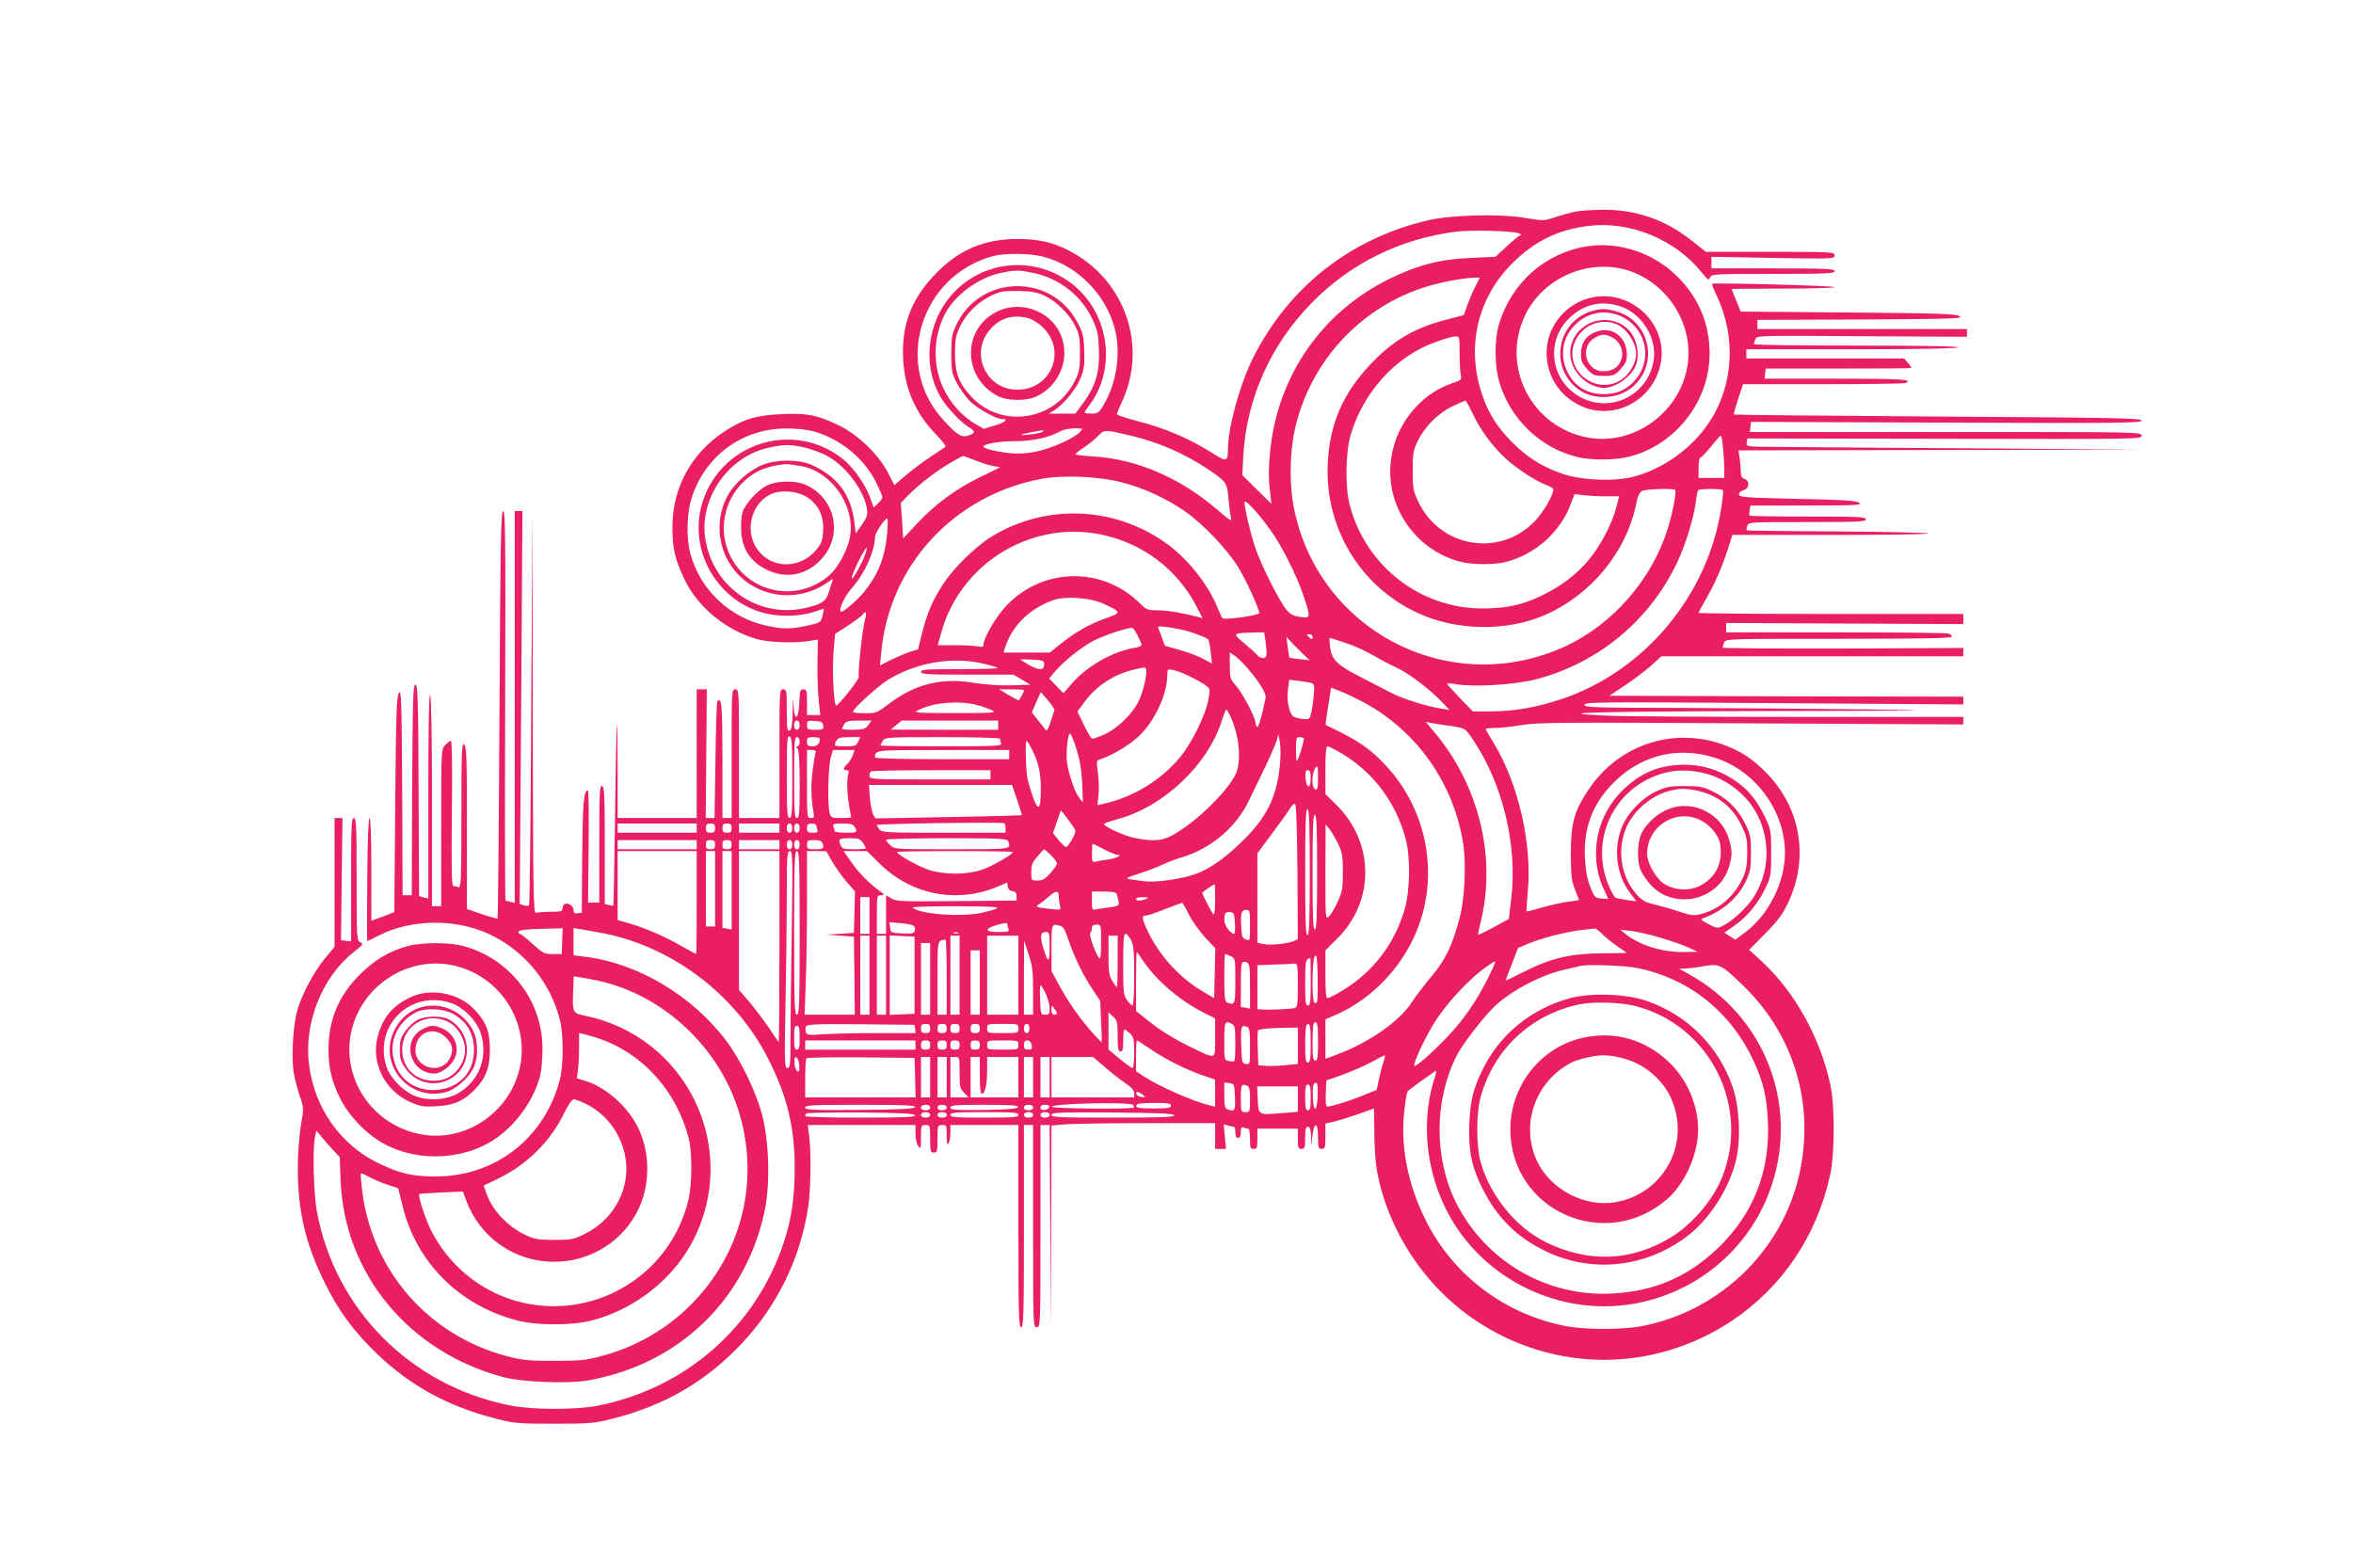 <?xml version="1.0" standalone="no"?>
<!DOCTYPE svg PUBLIC "-//W3C//DTD SVG 20010904//EN"
 "http://www.w3.org/TR/2001/REC-SVG-20010904/DTD/svg10.dtd">
<svg version="1.0" xmlns="http://www.w3.org/2000/svg"
 width="1280pt" height="853pt" viewBox="0 0 1280 853"
 preserveAspectRatio="xMidYMid meet">
<g transform="translate(0,853) scale(0.1,-0.1)"
fill="#e91e63" stroke="none">
<path d="M8571 7379 c-25 -5 -73 -18 -109 -30 -63 -21 -65 -21 -169 -4 -139
23 -396 16 -523 -13 -424 -99 -760 -363 -954 -750 -71 -142 -136 -377 -136
-496 0 -65 -9 -69 -70 -30 -136 87 -268 144 -425 184 -60 16 -110 32 -109 37
0 4 12 34 27 67 142 303 17 663 -283 820 -89 47 -170 66 -282 66 -181 0 -317
-56 -443 -184 -136 -137 -192 -282 -182 -471 9 -159 65 -289 174 -403 35 -36
60 -68 56 -72 -4 -4 -39 -27 -78 -53 -38 -25 -99 -70 -135 -101 l-65 -55 -34
67 c-53 101 -166 210 -272 260 -114 55 -172 66 -310 59 -138 -6 -209 -28 -314
-98 -175 -118 -275 -301 -277 -509 -2 -117 13 -181 64 -289 72 -152 223 -277
393 -327 65 -19 209 -24 287 -11 l47 8 -2 -128 c-1 -70 2 -163 7 -205 l8 -78
-36 0 -36 0 0 70 c0 63 -2 70 -20 70 -17 0 -19 -8 -22 -72 -4 -94 -26 -106
-31 -16 -2 49 -4 42 -5 -33 -2 -76 -5 -98 -17 -103 -13 -5 -15 11 -15 109 0
108 -1 115 -20 115 -20 0 -20 -7 -20 -350 l0 -350 -110 0 -110 0 0 350 c0 343
0 350 -20 350 -20 0 -20 -7 -20 -350 l0 -350 -25 0 -25 0 0 314 c0 298 -4 345
-28 322 -3 -4 -8 -148 -10 -321 l-5 -315 -24 0 -24 0 3 350 3 350 -27 0 -28 0
0 -350 0 -350 -215 0 -215 0 0 257 c0 141 -2 254 -4 252 -2 -2 -7 -224 -10
-494 -4 -269 -8 -491 -10 -492 -1 -1 -12 0 -24 4 l-22 5 0 318 c0 273 -2 319
-15 324 -13 5 -15 -34 -15 -314 l0 -320 -30 0 -31 0 3 305 c2 168 0 305 -3
305 -24 0 -29 -63 -32 -355 l-2 -310 -23 -3 c-17 -3 -22 2 -22 17 0 22 -27 41
-47 34 -7 -3 -13 -13 -13 -24 0 -17 -8 -19 -64 -19 -35 0 -71 -3 -80 -6 -15
-6 -16 95 -18 1092 l-2 1099 -6 -1072 c-3 -589 -8 -1074 -12 -1078 -3 -4 -16
-4 -29 0 l-22 7 8 1069 7 1069 -21 0 -21 0 0 -1066 0 -1066 -22 6 c-13 3 -25
6 -28 6 -3 0 -4 477 -2 1060 3 907 1 1060 -11 1060 -12 0 -15 -164 -20 -1106
-3 -608 -8 -1108 -10 -1110 -3 -3 -41 8 -86 23 l-81 28 0 441 c0 380 -2 443
-15 454 -13 11 -15 -33 -15 -385 0 -358 -2 -397 -16 -391 -9 3 -21 6 -28 6 -9
0 -11 90 -8 395 3 246 1 395 -5 395 -5 0 -19 -10 -31 -23 -22 -23 -22 -26 -22
-450 l0 -427 -25 0 -25 0 0 568 c0 349 -4 573 -10 582 -6 10 -10 -180 -10
-547 l0 -561 -25 6 -25 7 -3 575 c-2 503 -4 575 -17 575 -13 0 -15 -71 -18
-572 l-2 -573 -25 0 -25 0 -2 563 c-3 505 -5 559 -18 537 -13 -21 -16 -114
-20 -609 l-5 -583 -62 -24 -63 -23 0 279 c0 175 -4 280 -10 280 -6 0 -11 -126
-12 -335 -2 -184 -2 -335 0 -335 1 0 30 14 63 31 188 95 441 92 627 -6 178
-93 306 -255 357 -450 21 -79 21 -251 0 -330 -83 -317 -351 -525 -675 -525
-129 0 -196 16 -317 75 -203 100 -343 300 -372 534 -29 227 72 478 245 613 49
39 53 44 34 52 -19 9 -20 18 -20 343 0 289 -2 333 -15 333 -13 0 -15 -44 -15
-336 l0 -335 -28 3 -27 3 4 333 4 332 -22 0 -21 0 0 -350 0 -351 -55 -66 c-61
-75 -126 -198 -150 -288 -22 -83 -31 -259 -16 -337 7 -35 21 -91 33 -124 21
-61 21 -64 4 -161 -9 -56 -16 -155 -16 -228 0 -232 42 -412 145 -620 76 -156
160 -269 288 -392 184 -175 387 -285 647 -351 97 -25 121 -27 315 -27 194 0
218 2 315 27 283 71 502 198 697 401 196 205 323 460 368 742 16 94 19 313 6
403 l-7 52 293 0 293 0 0 -47 c0 -27 7 -57 15 -67 14 -18 15 -14 15 47 0 65 1
67 25 67 24 0 25 -2 25 -75 0 -68 2 -75 20 -75 18 0 20 7 20 75 0 73 1 75 25
75 24 0 25 -3 25 -57 0 -41 3 -54 10 -43 5 8 10 34 10 58 l0 42 185 0 185 0 0
-550 c0 -482 2 -550 15 -550 13 0 15 68 15 550 l0 550 25 0 25 0 0 -550 c0
-543 0 -550 20 -550 20 0 20 7 20 550 l0 550 25 0 25 0 3 -552 2 -553 3 551 2
551 68 6 c37 4 237 7 445 7 l377 0 0 -70 0 -70 30 0 29 0 -6 67 -6 66 24 -6
c13 -4 27 -7 32 -7 4 0 7 -13 7 -30 0 -20 5 -30 15 -30 10 0 15 10 15 31 0 24
3 30 16 25 9 -3 20 -6 25 -6 5 0 9 -25 9 -55 0 -48 2 -55 20 -55 18 0 20 7 20
55 l0 55 110 0 110 0 0 -55 c0 -48 2 -55 20 -55 18 0 20 7 20 60 0 47 3 60 15
60 11 0 15 -13 17 -52 l1 -53 6 54 c9 81 31 79 31 -3 0 -59 2 -66 20 -66 18 0
20 7 20 69 l0 69 53 12 c28 7 88 26 131 41 44 16 80 29 80 29 1 0 1 -57 2
-128 0 -70 6 -161 13 -202 57 -328 260 -639 541 -825 424 -283 965 -283 1390
-1 276 184 464 464 536 796 25 117 26 372 1 488 -55 256 -190 500 -369 668
l-73 67 85 86 c65 65 95 104 123 162 118 240 77 513 -105 705 -82 86 -153 133
-258 168 -269 90 -559 -10 -718 -249 -79 -117 -97 -183 -97 -350 1 -121 4
-148 23 -195 12 -30 22 -56 22 -56 0 -1 -26 -5 -57 -9 -32 -4 -96 -18 -142
-31 -46 -14 -85 -23 -87 -22 -1 2 2 50 7 108 24 258 -50 582 -183 804 -24 39
-44 74 -46 78 -2 5 20 8 50 8 29 0 96 7 148 16 85 14 218 15 1248 9 l1152 -6
0 20 0 21 -903 0 c-497 0 -965 3 -1040 7 -333 15 -65 23 891 25 904 2 966 3
522 9 -278 3 -736 7 -1017 8 -466 1 -513 2 -513 17 0 15 83 16 1030 9 l1030
-7 0 21 0 21 -962 2 -963 3 85 57 c47 31 110 79 142 107 l56 51 821 0 821 0 0
23 0 22 -655 -3 c-360 -1 -655 1 -654 5 0 5 4 17 8 28 8 20 17 20 621 20 445
0 614 3 617 11 2 6 -6 14 -19 18 -13 3 -290 6 -615 6 l-593 0 0 25 0 26 645
-3 645 -3 0 28 0 27 -720 0 c-396 0 -720 3 -720 6 0 3 18 37 40 75 47 80 88
174 121 277 l23 72 533 0 c293 0 533 3 533 8 0 4 -222 9 -493 11 -270 1 -494
4 -495 6 -2 2 -1 13 3 24 6 21 11 21 326 21 277 0 319 2 319 15 0 13 -41 15
-313 15 -173 0 -316 2 -319 5 -3 3 -3 17 0 30 l4 25 306 0 c273 0 304 2 285
15 -16 12 -83 16 -337 21 -290 7 -316 9 -316 25 0 10 10 19 25 23 32 8 35 51
5 61 -14 4 -20 15 -20 34 0 16 -3 49 -6 75 l-7 46 1099 2 1099 2 -920 7 c-506
3 -991 7 -1078 8 -158 1 -158 1 -155 24 l3 22 1073 -2 c1059 -2 1072 -2 1072
17 0 20 -13 20 -1066 20 l-1065 0 3 28 3 27 1063 -4 c941 -4 1062 -2 1062 11
0 13 -131 16 -1107 22 -610 4 -1109 9 -1111 11 -2 2 9 40 23 84 l27 81 433 0
c238 0 440 3 449 6 51 20 -20 24 -375 24 l-390 0 3 28 3 27 390 0 c215 0 394
1 399 3 5 1 -1 13 -14 27 l-23 25 -429 0 -428 0 0 25 0 25 568 0 c349 0 573 4
582 10 10 6 -181 10 -547 10 -310 0 -563 3 -562 8 0 4 4 16 8 27 8 20 16 20
580 16 l571 -3 0 21 0 21 -570 0 -570 0 0 25 0 25 563 2 c505 3 559 5 537 18
-21 13 -114 16 -608 20 l-583 5 -24 60 c-14 33 -25 61 -25 63 0 1 126 2 280 2
154 0 280 4 280 8 0 8 -660 25 -667 18 -2 -2 10 -32 27 -67 105 -225 90 -484
-40 -683 -96 -147 -260 -263 -425 -302 -107 -25 -286 -15 -383 21 -109 39
-188 90 -267 170 -80 81 -126 153 -161 254 -90 260 -29 529 165 721 120 119
246 180 411 201 226 28 473 -73 617 -253 34 -42 39 -45 45 -28 7 19 18 20 343
20 291 0 335 2 335 15 0 13 -44 15 -335 15 l-335 0 0 32 0 31 335 -6 c327 -6
335 -5 335 14 0 18 -10 19 -350 19 l-350 0 -76 60 c-144 115 -306 171 -489
169 -55 -1 -120 -5 -144 -10z m-309 -118 c13 -6 18 -10 11 -10 -7 -1 -41 -27
-75 -60 l-63 -58 -130 -6 c-165 -6 -288 -37 -439 -110 -374 -181 -617 -531
-657 -946 -8 -78 -9 -143 -2 -199 l9 -83 -79 78 -79 78 5 100 c17 315 148 609
374 839 212 215 480 347 785 386 84 10 306 4 340 -9z m-2588 -127 c197 -51
358 -222 397 -422 24 -128 -2 -277 -70 -389 -23 -38 -30 -43 -63 -43 -21 0
-38 3 -38 6 0 3 11 20 24 37 161 211 105 532 -119 682 -244 164 -571 76 -699
-186 -72 -150 -66 -323 16 -458 31 -50 104 -127 144 -152 42 -26 42 -34 3 -48
-38 -13 -62 1 -138 85 -272 297 -126 781 268 890 65 18 202 17 275 -2z m-51
-89 c141 -30 259 -123 320 -252 27 -58 32 -82 35 -165 5 -119 -18 -199 -84
-288 l-44 -60 -72 0 -73 0 30 18 c52 32 123 120 145 180 18 47 21 73 18 147
-3 79 -8 98 -38 153 -143 268 -530 258 -658 -16 -24 -50 -27 -70 -27 -157 0
-90 3 -106 28 -155 16 -30 47 -75 70 -99 41 -42 145 -101 180 -101 36 0 15
-17 -42 -35 l-60 -18 -47 28 c-72 42 -133 111 -173 194 -58 124 -55 276 9 402
53 103 180 197 303 224 81 17 99 17 180 0z m2401 -77 c-15 -29 -34 -75 -44
-103 l-17 -49 -84 -22 c-183 -46 -301 -115 -426 -248 -148 -158 -218 -319
-230 -531 -19 -351 173 -674 490 -820 214 -99 491 -101 700 -7 243 110 429
336 484 585 14 66 21 80 41 88 25 9 165 13 174 4 9 -9 -11 -117 -38 -205 -85
-279 -298 -525 -559 -646 -620 -286 -1337 76 -1475 746 -30 144 -24 340 15
480 99 361 379 642 737 740 77 21 168 37 226 39 l32 1 -26 -52z m-2339 -48
c64 -31 134 -101 165 -165 21 -42 25 -65 25 -145 0 -84 -3 -102 -28 -152 -107
-217 -398 -262 -562 -87 -69 74 -89 126 -90 234 0 77 4 98 26 146 42 88 123
159 219 190 14 5 63 7 110 6 66 -2 97 -8 135 -27z m2255 -309 c0 -49 3 -102 6
-119 6 -28 4 -30 -44 -46 -186 -62 -324 -243 -338 -445 -18 -240 143 -464 377
-526 68 -18 189 -19 254 -1 157 41 290 160 347 307 l23 61 50 -6 c28 -3 82 -6
122 -6 l71 0 -15 -57 c-21 -87 -86 -211 -149 -287 -67 -81 -151 -145 -259
-197 -101 -49 -192 -69 -321 -69 -337 0 -633 229 -721 560 -27 101 -24 293 6
390 62 202 203 374 381 465 51 27 161 65 188 65 21 0 22 -3 22 -89z m69 -327
c42 -90 107 -179 180 -247 63 -58 170 -127 229 -148 17 -6 32 -16 32 -22 0
-30 -54 -123 -99 -170 -190 -201 -516 -148 -635 103 -29 60 -31 73 -31 170 0
95 3 111 28 163 39 78 112 151 189 187 35 17 66 30 70 30 3 0 20 -30 37 -66z
m-3589 -99 c146 -39 279 -145 344 -276 20 -39 36 -77 36 -84 0 -6 -11 -21 -24
-34 l-23 -22 -22 60 c-25 68 -92 162 -147 205 -276 217 -680 80 -769 -259 -63
-243 82 -501 324 -575 83 -26 199 -26 281 -1 l62 20 -6 -32 c-9 -43 -12 -45
-92 -62 -87 -18 -121 -18 -209 0 -205 43 -367 196 -420 395 -22 82 -19 214 6
296 70 230 275 383 514 383 50 1 115 -6 145 -14z m1455 -5 c-30 -33 -154 -89
-235 -106 -47 -10 -98 -14 -136 -10 -71 6 -154 25 -154 36 0 15 82 30 173 30
95 0 188 21 247 55 14 8 47 14 74 15 49 0 49 0 31 -20z m-206 0 c-8 -5 -40
-11 -70 -14 -61 -7 -55 0 12 13 63 13 78 13 58 1z m491 -22 c141 -34 278 -93
401 -174 111 -73 115 -79 122 -170 4 -43 10 -90 14 -103 5 -20 -12 -9 -81 51
-197 169 -435 271 -668 285 -54 3 -98 9 -98 12 0 3 22 21 48 38 27 18 61 46
77 63 33 34 35 34 185 -2z m3213 -65 c4 -38 7 -89 7 -115 l0 -48 -70 0 -70 0
0 55 c0 30 4 55 9 55 5 0 31 27 58 60 26 33 51 60 54 60 3 0 9 -30 12 -67z
m-4995 2 c34 -8 86 -27 114 -41 104 -53 207 -187 224 -291 5 -34 1 -46 -27
-87 l-34 -48 -7 59 c-18 151 -92 251 -233 314 -70 31 -188 31 -267 0 -70 -27
-154 -101 -190 -168 -89 -165 -39 -372 115 -477 132 -89 305 -85 437 11 21 16
23 16 18 2 -4 -10 -12 -36 -19 -59 -15 -50 -34 -64 -114 -84 -255 -67 -510 99
-557 364 -39 223 120 456 345 505 82 18 119 18 195 0z m926 -69 c34 -13 78
-28 99 -31 l38 -7 -108 -53 c-132 -64 -244 -146 -344 -253 l-76 -81 -6 97 -7
96 38 39 c56 58 152 132 228 177 38 22 71 40 73 40 2 0 32 -11 65 -24z m-949
-31 c161 -27 291 -203 271 -371 -9 -76 -66 -185 -121 -229 -174 -143 -428 -92
-530 106 -87 169 -18 381 154 468 42 22 131 40 166 35 11 -1 38 -6 60 -9z
m1747 -89 c118 -30 242 -87 343 -157 95 -65 229 -205 289 -302 43 -68 115
-227 116 -252 0 -13 -191 -39 -200 -28 -4 5 -16 31 -28 60 -47 117 -152 252
-261 335 -282 213 -664 233 -965 50 -82 -49 -207 -170 -261 -253 -59 -88 -92
-164 -119 -273 l-22 -89 -41 -12 c-22 -7 -68 -26 -103 -43 l-63 -32 7 73 c44
472 396 853 871 942 118 22 312 14 437 -19z m3271 -43 c2 -5 -2 -46 -9 -93
-73 -480 -418 -892 -872 -1044 -136 -45 -259 -66 -382 -66 l-98 0 -69 71 c-37
39 -69 74 -71 78 -1 5 21 4 50 -1 90 -17 319 -3 431 26 341 88 621 320 772
639 44 93 88 236 101 332 3 28 8 53 11 58 2 4 33 7 68 7 35 0 66 -3 68 -7z
m-2461 -218 c63 -88 141 -244 179 -356 40 -121 40 -123 -18 -115 -38 5 -54 13
-75 39 -39 47 -141 249 -171 342 -27 81 -57 212 -57 243 1 21 73 -56 142 -153z
m-2086 -16 c-11 -128 -47 -221 -123 -316 -39 -49 -121 -119 -129 -110 -13 12
21 84 60 128 69 77 125 202 126 278 0 21 53 101 67 101 3 0 3 -37 -1 -81z
m1144 -3 c238 -43 437 -191 544 -405 l28 -54 -29 8 c-88 22 -165 35 -216 35
-52 0 -61 3 -93 35 -201 201 -519 201 -721 -1 -59 -58 -133 -183 -133 -222 0
-11 -8 -13 -31 -8 -17 3 -73 6 -125 6 l-93 0 20 71 c102 367 475 602 849 535z
m-1265 -116 c-16 -45 -65 -133 -71 -127 -9 9 69 167 81 167 2 0 -2 -18 -10
-40z m1295 -263 c103 -47 103 -50 14 -81 -90 -32 -169 -77 -248 -142 l-55 -44
-126 0 -126 0 7 23 c38 123 136 219 269 264 63 21 198 11 265 -20z m-1297 -99
c-14 -57 -37 -280 -31 -300 4 -11 -104 -148 -122 -156 -16 -7 -25 214 -13 328
l6 62 66 42 c36 24 72 50 80 59 24 30 28 18 14 -35z m1487 -78 c11 -22 20 -43
20 -49 0 -5 -19 -12 -42 -16 -116 -20 -254 -98 -335 -191 l-48 -55 -39 40 -39
40 32 38 c50 58 138 128 205 165 62 33 205 80 219 71 4 -2 16 -22 27 -43z
m304 16 c38 -13 72 -28 77 -33 5 -5 12 -37 15 -71 l7 -62 -44 24 c-24 14 -82
36 -128 49 l-84 24 -18 49 c-11 27 -19 51 -19 53 0 11 135 -11 194 -33z m390
-42 c10 -78 8 -94 -13 -94 -10 0 -25 7 -32 17 -8 9 -40 38 -71 64 -65 54 -64
55 48 58 l61 1 7 -46z m256 20 c0 -14 -3 -14 -15 -4 -8 7 -15 14 -15 16 0 2 7
4 15 4 8 0 15 -7 15 -16z m-45 -98 l30 -28 -54 6 c-29 3 -55 7 -56 8 -2 2 -6
28 -10 58 l-7 55 33 -35 c19 -19 47 -48 64 -64z m221 68 c44 -14 113 -45 154
-69 41 -24 100 -55 131 -69 59 -26 179 -117 244 -186 l40 -42 -45 7 c-81 13
-214 55 -270 85 -30 16 -100 52 -155 80 -138 69 -171 100 -179 168 -4 28 -5
52 -3 52 3 0 40 -12 83 -26z m-523 -147 c61 -72 96 -131 92 -153 -20 -98 -39
-163 -46 -158 -5 3 -9 12 -9 21 0 28 -67 156 -104 200 -34 39 -36 45 -36 113
l0 71 30 -21 c16 -11 49 -44 73 -73z m-1113 27 c0 -32 -30 -32 -87 1 -23 14
-43 27 -43 28 0 1 29 0 65 -1 61 -4 65 -5 65 -28z m-311 1 c29 -7 56 -16 59
-19 3 -3 -90 -6 -206 -6 -182 0 -212 -2 -212 -15 0 -13 35 -15 252 -15 l251 0
46 -27 46 -28 -105 -3 c-64 -2 -141 4 -199 13 -176 30 -322 -5 -464 -113 -66
-50 -70 -52 -133 -52 -35 0 -64 3 -64 8 0 17 139 143 194 176 161 97 362 127
535 81z m865 -24 c10 -16 -15 -125 -40 -176 -36 -71 -115 -148 -186 -180 -32
-15 -63 -25 -68 -23 -5 2 -25 35 -44 75 l-35 72 39 53 c62 85 157 148 263 174
66 16 65 16 71 5z m241 -42 c33 -16 71 -37 85 -48 24 -19 24 -20 12 -83 -16
-82 -88 -227 -149 -303 -104 -128 -259 -223 -425 -259 l-28 -6 6 57 c3 32 1
87 -4 121 -8 55 -7 65 7 69 68 21 170 82 220 132 85 82 151 227 151 329 0 33
1 33 33 27 17 -3 59 -19 92 -36z m660 -35 c15 -6 16 -16 11 -74 -4 -37 -10
-80 -15 -96 -7 -26 -11 -29 -42 -25 -19 1 -41 7 -50 11 -25 14 -41 85 -33 147
l7 55 52 -6 c30 -3 61 -9 70 -12z m282 -104 c293 -157 495 -447 544 -779 15
-109 6 -293 -20 -392 -39 -149 -78 -231 -154 -321 -39 -46 -88 -110 -109 -143
-66 -101 -227 -214 -401 -280 l-67 -25 0 108 0 107 56 24 c173 75 326 222 415
400 158 317 98 704 -149 964 -86 90 -149 132 -320 213 -2 1 2 33 8 70 6 38 13
83 16 101 l5 32 52 -20 c29 -11 84 -38 124 -59z m-1847 65 c0 -10 -24 -55 -29
-55 -3 0 -28 14 -56 30 l-50 30 68 0 c37 0 67 -2 67 -5z m166 -110 c-3 -5 -12
-34 -21 -63 -10 -30 -20 -50 -24 -45 -4 4 -23 28 -43 53 l-35 45 24 55 25 55
39 -45 c21 -25 37 -49 35 -55z m-422 30 c31 -8 70 -22 84 -30 24 -13 4 -14
-203 -14 -208 0 -227 1 -203 14 79 43 221 56 322 30z m1384 -73 c41 -94 53
-206 32 -282 -23 -82 -193 -258 -332 -342 -68 -42 -114 -48 -219 -28 -61 11
-185 68 -172 79 4 4 37 15 73 25 250 67 491 295 567 537 10 32 21 59 24 59 4
0 16 -22 27 -48z m-2348 -37 c0 -16 -6 -25 -15 -25 -9 0 -15 9 -15 25 0 16 6
25 15 25 9 0 15 -9 15 -25z m128 -2 c3 -21 -1 -23 -42 -23 -43 0 -46 2 -46 26
0 23 3 25 43 22 35 -2 43 -7 45 -25z m245 2 c-16 -21 -26 -24 -80 -25 -35 0
-63 2 -63 5 0 3 6 14 12 25 11 17 24 20 81 20 l68 0 -18 -25z m707 0 l0 -25
-292 0 -293 1 30 24 30 25 263 0 262 0 0 -25z m2435 -1 c106 -14 103 -12 144
-72 167 -246 248 -583 211 -879 l-12 -102 -82 -45 c-44 -24 -83 -42 -85 -41
-1 2 4 32 13 67 88 352 -8 748 -253 1037 l-45 54 34 -7 c19 -3 53 -9 75 -12z
m-2010 -126 c19 -60 28 -113 32 -188 l4 -105 -20 25 c-23 28 -56 122 -66 188
-8 50 3 162 16 162 4 0 20 -37 34 -82z m-1545 -159 c0 -188 -2 -219 -15 -219
-13 0 -15 32 -15 225 0 195 2 224 15 219 13 -5 15 -40 15 -225z m2654 86 c-14
-172 -63 -283 -177 -402 -105 -109 -201 -179 -285 -208 -78 -28 -217 -47 -276
-39 -120 15 -119 13 -26 43 47 15 103 37 125 48 22 11 72 30 110 41 154 47
292 164 360 309 21 43 62 128 91 188 29 61 56 124 60 140 l8 30 8 -40 c4 -22
5 -71 2 -110z m-2614 110 c0 -14 -5 -25 -12 -25 -9 0 -9 -3 0 -12 8 -8 12 -66
12 -195 0 -156 -2 -183 -15 -183 -13 0 -15 31 -15 220 0 189 2 220 15 220 9 0
15 -9 15 -25z m110 16 c0 -27 -15 -41 -41 -41 -24 0 -29 4 -29 25 0 22 4 25
35 25 19 0 35 -4 35 -9z m208 -16 c-10 -23 -17 -25 -70 -25 -62 0 -64 1 -48
31 9 15 22 19 70 19 l60 0 -12 -25z m772 16 c0 -5 3 -16 6 -25 6 -14 -27 -16
-325 -16 -182 0 -331 2 -331 5 0 3 6 14 12 25 12 19 24 20 325 20 184 0 313
-4 313 -9z m1652 3 c6 -6 -30 -124 -38 -124 -2 0 -4 29 -4 65 0 56 2 65 18 65
10 0 21 -3 24 -6z m-1478 -62 c35 -69 48 -125 48 -213 0 -110 -13 -127 -40
-52 -12 32 -26 78 -32 103 -10 46 -14 210 -5 210 2 0 16 -21 29 -48z m1685
-21 c172 -103 293 -264 347 -462 27 -97 25 -281 -4 -382 -54 -191 -174 -347
-343 -448 -36 -21 -71 -39 -77 -39 -9 0 -12 36 -12 130 l0 130 63 63 c205 201
205 519 1 724 l-64 63 0 130 c0 94 3 130 12 130 6 0 41 -18 77 -39z m-2863 4
c-3 -8 -10 -54 -16 -102 -10 -78 -8 -149 6 -225 5 -23 2 -28 -15 -28 -21 0
-21 4 -21 185 l0 185 26 0 c19 0 25 -4 20 -15z m203 -14 c-6 -16 -19 -37 -30
-47 -23 -21 -24 -34 -3 -34 11 0 14 -6 8 -22 -9 -29 -6 -116 7 -181 5 -27 9
-51 9 -53 0 -2 -25 -4 -55 -4 -51 0 -55 2 -62 28 -12 42 -8 252 6 300 l12 42
59 0 59 0 -10 -29z m851 4 l0 -25 -365 0 c-215 0 -365 4 -365 9 0 42 -5 41
371 41 l359 0 0 -25z m3835 -16 c222 -68 385 -288 385 -519 0 -159 -88 -335
-215 -431 l-55 -41 -30 19 -30 19 60 42 c68 48 126 121 167 207 26 56 28 69
28 185 0 123 -1 126 -36 200 -45 93 -96 152 -173 202 -79 51 -170 78 -260 78
-136 -1 -232 -39 -332 -132 -149 -140 -194 -360 -111 -542 l26 -57 -37 3 c-35
3 -38 6 -61 63 -17 43 -25 87 -29 155 -8 159 36 283 138 394 150 163 356 220
565 155z m-2155 -114 c0 -53 -3 -63 -15 -59 -27 11 -16 124 12 124 2 0 3 -29
3 -65z m-1782 20 l0 -25 -329 0 c-312 0 -329 1 -329 18 0 10 3 22 7 25 3 4
151 7 328 7 l323 0 0 -25z m1742 -21 c0 -59 -24 -55 -28 4 -2 33 0 42 12 42
12 0 16 -11 16 -46z m2140 30 c81 -18 165 -69 227 -136 132 -145 150 -371 43
-538 -36 -56 -110 -126 -162 -153 -35 -19 -36 -19 -84 6 -42 22 -46 26 -29 32
106 38 190 111 233 203 23 49 27 70 27 152 0 88 -3 101 -33 162 -38 78 -101
139 -182 176 -46 22 -70 26 -145 26 -78 0 -98 -3 -153 -28 -81 -37 -162 -122
-192 -203 -44 -115 -25 -255 47 -350 l35 -46 -53 7 c-29 4 -57 10 -62 13 -5 3
-20 30 -33 59 -113 255 28 546 299 619 69 18 134 18 217 -1z m-3737 -145 c15
-45 27 -83 25 -84 -2 -1 -181 -6 -400 -10 l-396 -7 -13 23 c-6 13 -14 54 -17
91 l-5 68 389 0 389 0 28 -81z m3699 50 c110 -24 191 -86 240 -187 30 -60 33
-75 33 -152 -1 -65 -6 -96 -23 -133 -45 -100 -127 -172 -224 -198 -43 -12 -54
-11 -130 14 -46 15 -107 32 -136 39 -43 10 -61 20 -92 56 -79 89 -103 231 -59
346 37 100 140 190 246 215 54 13 84 13 145 0z m-2174 -443 l2 -366 -24 -10
c-40 -15 -122 -23 -160 -16 l-36 7 0 243 0 244 81 109 c44 59 88 120 97 136 9
15 21 26 27 24 6 -2 11 -130 13 -371z m67 -1 c0 -262 -3 -339 -12 -342 -10 -4
-13 69 -13 342 0 273 3 346 13 343 9 -4 12 -81 12 -343z m-1311 282 c20 -26
36 -52 36 -57 0 -22 -42 -91 -52 -88 -7 3 -25 21 -41 40 l-29 36 17 49 c9 26
19 54 21 62 3 8 6 12 8 10 2 -2 20 -25 40 -52z m1351 -282 c0 -238 -3 -309
-12 -312 -10 -4 -13 63 -13 312 0 249 3 316 13 313 9 -4 12 -75 12 -313z
m-1695 239 l0 -24 -336 0 c-309 0 -338 1 -350 18 -7 9 -14 20 -14 24 0 7 676
17 693 10 4 -2 7 -14 7 -28z m-1680 1 l0 -25 -215 0 -215 0 0 25 0 25 215 0
215 0 0 -25z m100 0 c0 -20 -5 -25 -25 -25 -20 0 -25 5 -25 25 0 20 5 25 25
25 20 0 25 -5 25 -25z m90 0 c0 -20 -5 -25 -25 -25 -20 0 -25 5 -25 25 0 20 5
25 25 25 20 0 25 -5 25 -25z m260 0 l0 -25 -110 0 -110 0 0 25 0 25 110 0 110
0 0 -25z m70 0 c0 -16 -6 -25 -15 -25 -9 0 -15 9 -15 25 0 16 6 25 15 25 9 0
15 -9 15 -25z m40 0 c0 -16 -6 -25 -15 -25 -9 0 -15 9 -15 25 0 16 6 25 15 25
9 0 15 -9 15 -25z m90 16 c0 -5 3 -16 6 -25 5 -13 -1 -16 -25 -16 -26 0 -31 4
-31 25 0 20 5 25 25 25 14 0 25 -4 25 -9z m210 -10 c16 -30 14 -31 -50 -31
-33 0 -60 4 -60 9 0 5 -3 16 -6 25 -5 13 3 16 50 16 44 0 57 -4 66 -19z m2629
-91 c23 -48 26 -68 26 -155 0 -89 -3 -107 -29 -162 -15 -34 -37 -70 -47 -79
-19 -17 -19 -11 -19 242 l1 259 21 -25 c11 -14 33 -50 47 -80z m-2585 5 c9
-13 16 -27 16 -30 0 -3 -29 -5 -63 -5 -58 0 -65 2 -75 24 -14 32 -8 36 54 36
44 0 54 -4 68 -25z m790 9 c17 -45 24 -44 -306 -44 -306 0 -312 0 -335 22 -13
12 -23 25 -23 30 0 4 148 8 329 8 291 0 330 -2 335 -16z m-1694 -19 l0 -25
-215 0 -215 0 0 25 0 25 215 0 215 0 0 -25z m100 0 c0 -20 -5 -25 -25 -25 -20
0 -25 5 -25 25 0 20 5 25 25 25 20 0 25 -5 25 -25z m90 0 c0 -20 -5 -25 -25
-25 -20 0 -25 5 -25 25 0 20 5 25 25 25 20 0 25 -5 25 -25z m260 0 l0 -25
-110 0 -110 0 0 25 0 25 110 0 110 0 0 -25z m70 0 c0 -16 -6 -25 -15 -25 -9 0
-15 9 -15 25 0 16 6 25 15 25 9 0 15 -9 15 -25z m40 0 c0 -16 -6 -25 -15 -25
-9 0 -15 9 -15 25 0 16 6 25 15 25 9 0 15 -9 15 -25z m124 9 c11 -29 6 -34
-39 -34 -41 0 -45 2 -45 25 0 22 4 25 39 25 26 0 41 -5 45 -16z m1531 -34 c31
-16 64 -30 72 -30 32 0 0 -18 -44 -25 -27 -3 -58 -9 -70 -12 -22 -5 -23 -2
-23 46 0 28 2 51 4 51 2 0 30 -13 61 -30z m-288 -32 c18 -18 33 -38 33 -45 0
-7 -16 -31 -36 -53 -29 -32 -43 -40 -70 -40 -34 0 -34 0 -34 46 0 38 6 54 33
84 17 21 34 39 37 39 2 1 19 -13 37 -31z m-1927 -258 c0 -154 -1 -280 -3 -280
-2 0 -39 20 -83 45 -90 52 -191 95 -281 122 l-63 18 0 188 0 187 215 0 215 0
0 -280z m100 75 l0 -205 -25 0 -25 0 0 205 0 205 25 0 25 0 0 -205z m90 -9 l0
-213 -25 5 -25 4 0 209 0 209 25 0 25 0 0 -214z m260 -308 c0 -287 -2 -519 -4
-517 -2 2 -27 38 -54 79 -28 41 -76 104 -106 140 l-56 65 0 378 0 377 110 0
110 0 0 -522z m67 80 c-4 -244 -7 -509 -7 -590 0 -131 -2 -148 -17 -148 -15 0
-16 28 -10 347 4 190 7 456 7 590 0 220 2 243 17 243 15 0 16 -34 10 -442z
m43 -3 c0 -389 -2 -445 -15 -445 -13 0 -15 56 -15 445 0 389 2 445 15 445 13
0 15 -56 15 -445z m178 386 c19 -32 54 -81 78 -109 l45 -51 -3 -113 -3 -113
-75 -5 -75 -4 75 -6 75 -5 3 -212 2 -213 -136 0 -137 0 6 173 c4 94 7 295 7
445 l0 272 53 0 52 -1 33 -58z m258 -10 c175 -171 423 -218 646 -122 l47 20 3
-22 c2 -14 11 -23 26 -25 16 -2 22 -10 22 -27 l0 -24 -326 -3 c-296 -3 -330
-1 -355 14 l-29 18 0 -105 0 -105 -25 0 -25 0 0 105 c0 102 1 105 23 105 21 1
20 2 -8 23 -59 43 -113 98 -154 157 l-42 60 63 0 64 0 70 -69z m724 64 c0 -12
-111 -77 -165 -95 -78 -28 -197 -30 -283 -5 -56 16 -182 85 -182 100 0 3 142
5 315 5 173 0 315 -2 315 -5z m1100 -262 c0 -54 -4 -83 -9 -77 -10 9 -61 108
-61 117 0 4 61 46 68 47 1 0 2 -39 2 -87z m-850 20 c0 -16 3 -38 6 -51 7 -23
6 -23 -57 -16 -73 8 -81 11 -55 26 10 6 32 23 50 39 39 36 56 37 56 2z m314
15 c20 -64 19 -66 -31 -73 -27 -3 -60 -9 -75 -11 -28 -6 -28 -5 -28 45 l0 51
65 0 c44 0 67 -4 69 -12z m-1344 -118 l0 -100 -25 0 -25 0 0 100 0 100 25 0
25 0 0 -100z m1505 90 c-28 -12 -55 -12 -55 0 0 6 17 10 38 9 30 0 33 -2 17
-9z m232 -84 c17 -35 57 -90 87 -124 l57 -60 -3 -136 -3 -136 -63 37 c-127 75
-237 196 -301 333 -31 66 -32 80 -3 80 9 1 55 16 102 35 47 18 87 34 90 34 3
1 20 -28 37 -63z m-1043 34 c-6 -6 -44 -17 -85 -26 -114 -24 -339 -7 -375 29
-4 4 100 7 231 7 162 0 236 -3 229 -10z m1376 -95 c0 -83 0 -84 -22 -76 -20 7
-23 16 -26 71 -4 75 1 90 28 90 19 0 20 -6 20 -85z m-82 13 c2 -32 0 -58 -4
-58 -21 0 -54 46 -54 75 0 38 7 47 35 43 17 -3 20 -11 23 -60z m-1747 -15 c7
-7 9 -19 5 -28 -5 -13 -18 -15 -68 -13 -61 3 -63 4 -66 32 l-4 29 61 -5 c34
-2 66 -9 72 -15z m509 8 c0 -5 3 -16 6 -25 5 -14 -3 -16 -56 -16 -71 0 -78 16
-14 36 50 15 64 16 64 5z m287 -7 c17 -5 27 -23 44 -73 30 -91 79 -194 131
-271 l43 -65 5 -113 c3 -61 4 -112 3 -112 -2 0 -22 21 -45 46 -63 69 -134 168
-184 260 l-44 81 0 127 c0 133 0 132 47 120z m223 -91 c0 -58 -4 -93 -9 -87
-20 20 -59 129 -50 139 5 5 9 17 9 27 0 13 8 18 25 18 25 0 25 0 25 -97z
m-2932 7 l-2 -70 -49 0 c-45 0 -53 4 -110 55 -33 30 -64 55 -69 55 -4 0 -8 4
-8 9 0 12 46 17 158 19 l83 2 -3 -70z m191 49 c389 -65 746 -329 928 -685 105
-206 145 -370 146 -594 0 -161 -16 -277 -58 -405 -151 -461 -533 -797 -1013
-892 -119 -23 -356 -23 -475 1 -542 106 -957 524 -1054 1060 -17 96 -23 331
-10 399 l8 37 26 -32 c15 -18 43 -51 64 -73 l37 -40 5 -130 c22 -508 373 -931
887 -1067 97 -26 334 -36 451 -19 46 7 131 28 189 47 408 135 697 464 782 889
28 144 21 368 -16 510 -34 127 -116 297 -193 400 -186 249 -485 427 -776 461
l-57 7 0 74 0 74 33 -5 c17 -3 61 -11 96 -17z m5466 -9 c16 -17 53 -47 82 -67
29 -20 53 -37 53 -37 0 -1 -60 -1 -133 -2 -170 -1 -277 -25 -422 -98 -58 -29
-105 -52 -105 -50 0 1 15 41 34 89 l34 88 54 23 c72 30 203 64 286 74 37 4 72
8 78 9 5 0 23 -13 39 -29z m314 -20 c58 -17 127 -41 155 -54 l51 -24 -80 -1
c-116 -1 -238 38 -315 100 l-25 21 55 -6 c30 -3 102 -19 159 -36z m-3816 23
c-7 -2 -19 -2 -25 0 -7 3 -2 5 12 5 14 0 19 -2 13 -5z m497 -75 c0 -91 -9 -91
-36 0 -18 60 -14 82 16 82 18 0 20 -6 20 -82z m443 37 c14 -29 17 -66 17 -195
0 -92 -4 -160 -9 -160 -5 0 -19 13 -30 29 -19 27 -21 43 -21 195 0 131 3 166
13 166 7 0 21 -16 30 -35z m-1423 -190 l0 -215 -25 0 -25 0 0 215 0 215 25 0
25 0 0 -215z m90 0 l0 -215 -25 0 -25 0 0 215 0 215 25 0 25 0 0 -215z m155 0
l0 -210 -67 -3 -68 -3 0 216 0 216 68 -3 67 -3 0 -210z m245 0 l0 -215 -25 0
-25 0 0 215 0 215 25 0 25 0 0 -215z m320 0 l0 -215 -85 0 -85 0 0 215 0 215
85 0 85 0 0 -215z m540 75 c0 -77 -2 -140 -4 -140 -2 0 -14 15 -25 34 -18 28
-21 49 -21 140 l0 106 25 0 25 0 0 -140z m-930 -85 l0 -205 -25 0 -25 0 0 199
c0 210 -2 203 43 210 4 0 7 -91 7 -204z m470 -77 l0 -128 -25 0 -25 0 0 203 1
202 24 -75 c21 -63 25 -95 25 -202z m-560 67 l0 -195 -25 0 -25 0 0 195 0 195
25 0 25 0 0 -195z m270 -20 l0 -175 -25 0 -25 0 0 175 0 175 25 0 25 0 0 -175z
m885 123 c71 -108 202 -221 333 -287 l62 -31 0 -106 c0 -125 14 -121 -155 -39
-65 32 -143 80 -192 119 l-83 66 0 160 c0 88 2 160 4 160 2 0 16 -19 31 -42z
m480 20 c25 -11 25 -12 25 -135 0 -128 -2 -133 -44 -117 -13 5 -16 27 -16 135
0 71 2 129 5 129 2 0 16 -5 30 -12z m470 -246 c-2 -7 -9 -10 -15 -7 -15 9 -13
238 3 254 10 10 13 -12 15 -110 1 -68 0 -129 -3 -137z m-35 108 c0 -109 -2
-130 -15 -130 -13 0 -15 20 -15 124 0 117 2 127 28 135 1 1 2 -57 2 -129z
m-346 104 c13 -5 16 -26 16 -129 l0 -122 -25 5 -25 4 0 124 c0 122 2 130 34
118z m1310 -86 c-64 -127 -133 -227 -222 -320 -84 -88 -170 -163 -178 -156
-10 11 67 173 122 255 63 95 178 218 259 276 28 20 53 37 58 37 4 0 -14 -42
-39 -92z m-1034 -37 c0 -105 -2 -120 -17 -125 -20 -5 -121 -10 -170 -8 l-33 2
0 120 0 119 93 4 c50 1 100 4 110 5 15 2 17 -10 17 -117z m2426 -6 c284 -277
393 -669 294 -1056 -103 -402 -439 -716 -853 -794 -102 -19 -302 -19 -404 0
-337 64 -619 277 -769 580 -97 196 -136 398 -115 590 6 54 14 101 17 106 3 5
33 28 66 52 33 23 69 48 78 55 17 13 17 10 0 -47 -79 -253 -33 -561 120 -793
197 -301 559 -470 915 -428 373 44 686 298 803 653 147 444 -41 922 -453 1149
l-50 28 35 1 c19 1 64 7 100 13 83 15 95 9 216 -109z m-579 99 c283 -58 509
-239 633 -507 52 -113 71 -193 77 -325 13 -275 -78 -506 -273 -693 -165 -157
-347 -235 -579 -246 -354 -17 -684 176 -844 494 -121 243 -120 558 3 800 28
56 131 192 194 256 85 88 258 182 392 212 41 9 80 18 85 20 32 10 246 3 312
-11z m-5649 -70 c356 -79 663 -369 766 -728 108 -370 7 -761 -266 -1034 -133
-134 -301 -230 -486 -279 -85 -23 -117 -26 -257 -26 -142 0 -172 3 -260 26
-426 114 -732 465 -785 901 -6 49 -9 90 -7 92 2 3 24 -7 48 -20 24 -13 69 -32
100 -42 l55 -18 22 -89 c73 -309 304 -544 617 -628 113 -31 307 -31 420 -1
232 62 437 225 544 431 261 504 -32 1113 -589 1226 -64 13 -67 18 -62 134 l3
80 37 -6 c20 -3 65 -11 100 -19z m2430 -69 c12 -25 22 -61 22 -80 0 -30 -3
-35 -24 -35 -24 0 -25 3 -28 80 -2 44 -1 80 3 80 3 0 15 -20 27 -45z m62 -107
c0 -5 -7 -8 -15 -8 -10 0 -15 10 -15 27 0 26 1 26 15 7 8 -10 15 -22 15 -26z
m330 -125 c0 -67 3 -83 15 -83 12 0 15 13 15 60 0 33 3 60 7 60 4 0 17 -10 30
-22 20 -19 23 -31 23 -105 0 -46 -4 -83 -9 -83 -6 0 -37 23 -70 50 l-61 51 0
101 0 101 25 -23 c23 -21 25 -31 25 -107z m621 67 c17 -9 19 -22 19 -104 0
-51 -2 -95 -5 -98 -3 -3 -17 -3 -30 0 -25 4 -25 6 -25 108 0 107 3 114 41 94z
m469 -95 c0 -87 -3 -105 -15 -105 -12 0 -15 18 -15 98 0 54 3 102 7 105 18 19
23 -2 23 -98z m-2192 68 l3 -23 -204 0 c-112 0 -245 -3 -295 -6 -80 -6 -92 -5
-98 10 -3 9 -4 23 0 31 5 13 44 15 298 13 l293 -3 3 -22z m82 2 c0 -20 -5 -25
-25 -25 -20 0 -25 5 -25 25 0 20 5 25 25 25 20 0 25 -5 25 -25z m90 0 c0 -20
-5 -25 -25 -25 -20 0 -25 5 -25 25 0 20 5 25 25 25 20 0 25 -5 25 -25z m70 0
c0 -20 -5 -25 -25 -25 -20 0 -25 5 -25 25 0 20 5 25 25 25 20 0 25 -5 25 -25z
m110 0 c0 -20 -5 -25 -25 -25 -20 0 -25 5 -25 25 0 20 5 25 25 25 20 0 25 -5
25 -25z m210 0 c0 -25 -1 -25 -85 -25 -84 0 -85 0 -85 25 0 25 1 25 85 25 84
0 85 0 85 -25z m60 0 c0 -16 -6 -25 -15 -25 -9 0 -15 9 -15 25 0 16 6 25 15
25 9 0 15 -9 15 -25z m1530 -80 c0 -87 -3 -105 -15 -105 -12 0 -15 18 -15 98
0 54 3 102 7 105 18 19 23 -2 23 -98z m-2780 30 c0 -51 -3 -65 -15 -65 -12 0
-15 14 -15 65 0 51 3 65 15 65 12 0 15 -14 15 -65z m2434 59 c13 -5 16 -24 16
-106 0 -97 0 -99 -22 -96 -22 3 -23 8 -26 106 -3 101 0 108 32 96z m276 -103
l0 -99 -72 -7 c-40 -4 -89 -5 -108 -3 l-35 3 -3 89 c-2 49 -1 94 1 100 3 7 46
12 111 14 l106 2 0 -99z m-3810 42 c242 -79 427 -282 496 -543 20 -74 19 -248
0 -333 -57 -246 -232 -445 -467 -534 -360 -135 -757 18 -933 362 -32 63 -74
191 -65 199 2 2 56 6 120 9 l117 5 17 -46 c76 -205 263 -336 480 -336 197 0
376 112 459 288 71 149 61 345 -25 481 -63 101 -169 187 -268 216 l-43 13 6
44 c3 25 6 80 6 124 l0 78 28 -6 c15 -4 47 -13 72 -21z m1730 -38 l0 -25 -300
0 -300 0 0 25 0 25 300 0 300 0 0 -25z m80 0 c0 -20 -5 -25 -25 -25 -20 0 -25
5 -25 25 0 20 5 25 25 25 20 0 25 -5 25 -25z m90 0 c0 -20 -5 -25 -25 -25 -20
0 -25 5 -25 25 0 20 5 25 25 25 20 0 25 -5 25 -25z m70 0 c0 -20 -5 -25 -25
-25 -20 0 -25 5 -25 25 0 20 5 25 25 25 20 0 25 -5 25 -25z m110 0 c0 -20 -5
-25 -25 -25 -20 0 -25 5 -25 25 0 20 5 25 25 25 20 0 25 -5 25 -25z m210 0 c0
-25 -1 -25 -85 -25 -84 0 -85 0 -85 25 0 25 1 25 85 25 84 0 85 0 85 -25z m72
0 c4 -21 1 -25 -18 -25 -19 0 -24 5 -24 25 0 18 5 25 19 25 12 0 20 -9 23 -25z
m645 -21 c83 -57 197 -114 286 -144 l67 -23 0 -74 0 -73 -27 6 c-94 23 -279
104 -365 161 l-38 26 0 83 c0 46 2 84 5 84 3 0 35 -21 72 -46z m1269 -72 c-8
-21 -19 -64 -25 -94 l-12 -57 -72 -29 c-71 -30 -175 -62 -196 -62 -8 0 -11 23
-9 71 l3 71 90 32 c50 18 120 49 155 68 36 20 68 36 72 37 4 0 1 -16 -6 -37z
m-3178 -16 c2 -28 0 -37 -10 -34 -7 3 -14 22 -16 42 -2 28 0 37 10 34 7 -3 14
-22 16 -42z m630 -68 l3 -108 -301 0 -300 0 0 103 c0 57 3 107 7 110 4 4 137
6 297 5 l291 -3 3 -107z m82 2 l0 -110 -25 0 -25 0 0 110 0 110 25 0 25 0 0
-110z m90 0 l0 -110 -25 0 -25 0 0 110 0 110 25 0 25 0 0 -110z m70 25 c0 -78
2 -88 25 -110 l24 -25 -49 0 -50 0 0 110 0 110 25 0 c25 0 25 -1 25 -85z m110
-15 c0 -62 4 -100 10 -100 18 0 30 49 30 126 l0 74 85 0 85 0 0 -110 0 -110
-130 0 -130 0 0 110 0 110 25 0 25 0 0 -100z m290 -10 l0 -110 -25 0 -25 0 0
110 0 110 25 0 25 0 0 -110z m90 0 l0 -110 -25 0 -25 0 0 110 0 110 25 0 25 0
0 -110z m298 57 c34 -30 84 -69 112 -88 35 -24 50 -41 50 -56 l0 -23 -225 0
-225 0 0 110 0 110 113 0 113 0 62 -53z m710 -164 c3 -76 -1 -83 -42 -67 -13
5 -16 21 -16 76 l0 69 28 -3 c26 -3 27 -5 30 -75z m450 5 c-4 -86 -22 -94 -26
-12 -3 62 1 84 18 84 7 0 10 -26 8 -72z m-384 56 c12 -5 16 -21 16 -75 0 -67
-1 -69 -25 -69 -24 0 -25 2 -25 75 0 74 3 81 34 69z m346 -64 c0 -56 -3 -70
-15 -70 -12 0 -15 14 -15 70 0 56 3 70 15 70 12 0 15 -14 15 -70z m-70 -9 l0
-69 -83 -7 c-134 -11 -131 -13 -135 73 l-3 72 111 0 110 0 0 -69z m-844 24
c18 -15 18 -15 -5 -13 -14 2 -26 9 -29 16 -5 17 10 15 34 -3z m-3025 -52 c106
-53 184 -156 209 -278 35 -170 -55 -347 -218 -427 -62 -31 -74 -33 -167 -33
-87 0 -107 3 -157 27 -96 45 -180 134 -212 226 l-15 42 82 40 c153 74 283 203
354 351 23 47 44 78 54 79 8 0 40 -12 70 -27z m2974 -4 c4 -6 5 -12 3 -14 -10
-10 -443 -6 -446 4 -6 18 432 28 443 10z m205 -4 c0 -12 -17 -15 -95 -15 -87
0 -107 5 -88 23 3 4 46 7 95 7 72 0 88 -3 88 -15z m-1392 -7 c-4 -10 -75 -14
-301 -16 -260 -2 -297 0 -297 13 0 13 39 15 301 15 236 0 300 -3 297 -12z m82
-3 c0 -9 -9 -15 -25 -15 -16 0 -25 6 -25 15 0 9 9 15 25 15 16 0 25 -6 25 -15z
m90 0 c0 -9 -9 -15 -25 -15 -16 0 -25 6 -25 15 0 9 9 15 25 15 16 0 25 -6 25
-15z m388 3 c-4 -10 -52 -14 -186 -16 -158 -2 -182 0 -182 13 0 13 26 15 186
15 144 0 185 -3 182 -12z m82 -3 c0 -9 -9 -15 -25 -15 -16 0 -25 6 -25 15 0 9
9 15 25 15 16 0 25 -6 25 -15z m88 3 c-7 -20 -48 -23 -48 -4 0 11 9 16 26 16
16 0 24 -5 22 -12z m-730 -45 c3 -10 -61 -13 -297 -13 -166 0 -301 4 -301 8 0
5 3 12 7 15 4 4 137 6 296 5 222 -2 291 -6 295 -15z m82 2 c0 -9 -9 -15 -25
-15 -16 0 -25 6 -25 15 0 9 9 15 25 15 16 0 25 -6 25 -15z m90 0 c0 -9 -9 -15
-25 -15 -16 0 -25 6 -25 15 0 9 9 15 25 15 16 0 25 -6 25 -15z m390 0 c0 -13
-27 -15 -185 -15 -158 0 -185 2 -185 15 0 13 27 15 185 15 158 0 185 -2 185
-15z m80 0 c0 -9 -9 -15 -25 -15 -16 0 -25 6 -25 15 0 9 9 15 25 15 16 0 25
-6 25 -15z m90 0 c0 -9 -9 -15 -25 -15 -16 0 -25 6 -25 15 0 9 9 15 25 15 16
0 25 -6 25 -15z m678 -2 c3 -10 -68 -13 -332 -13 -293 0 -336 2 -336 15 0 13
41 15 332 13 254 -2 332 -6 336 -15z"/>
<path d="M5422 6834 c-188 -94 -186 -356 3 -457 56 -30 164 -30 221 0 192 102
192 370 -1 459 -71 33 -154 33 -223 -2z m173 -35 c23 -7 57 -28 81 -53 128
-127 41 -335 -140 -336 -174 -1 -264 201 -148 330 55 62 125 81 207 59z"/>
<path d="M4172 5889 c-51 -26 -117 -98 -133 -146 -6 -19 -9 -65 -7 -103 5 -89
42 -152 116 -197 108 -64 225 -51 312 37 131 130 88 343 -83 415 -54 22 -153
20 -205 -6z m222 -66 c60 -41 88 -102 84 -180 -3 -51 -9 -69 -34 -100 -88
-109 -245 -111 -323 -3 -77 106 -30 268 89 308 56 18 138 7 184 -25z"/>
<path d="M9082 4131 c-62 -22 -126 -79 -153 -136 -23 -50 -25 -148 -4 -199 9
-20 32 -55 53 -78 128 -142 373 -87 427 96 19 62 19 90 0 152 -40 136 -190
213 -323 165z m163 -60 c52 -23 102 -81 111 -126 19 -104 -19 -187 -107 -233
-58 -31 -142 -26 -198 11 -44 29 -91 113 -91 162 0 148 152 247 285 186z"/>
<path d="M8541 3100 c-208 -56 -381 -196 -473 -383 -54 -109 -69 -170 -75
-297 -6 -147 11 -234 71 -355 79 -158 185 -264 341 -340 252 -123 546 -92 773
80 123 93 233 266 267 420 26 114 17 283 -19 390 -76 223 -248 395 -471 471
-110 38 -302 44 -414 14z m363 -45 c399 -107 617 -542 465 -927 -49 -124 -164
-260 -281 -330 -213 -130 -447 -139 -678 -26 -163 79 -306 256 -356 438 -24
88 -24 262 0 350 70 259 272 450 536 506 80 17 232 12 314 -11z"/>
<path d="M8613 2885 c-231 -50 -397 -260 -397 -500 2 -440 514 -669 851 -380
86 74 154 208 168 335 16 139 -43 301 -149 405 -129 128 -298 178 -473 140z
m212 -111 c114 -29 210 -107 260 -207 119 -245 -28 -530 -297 -577 -167 -29
-354 69 -427 224 -92 196 -10 433 186 535 37 19 125 40 173 40 25 1 73 -6 105
-15z"/>
<path d="M8634 7190 c-228 -35 -413 -199 -480 -425 -26 -87 -24 -230 4 -320
60 -196 221 -350 417 -400 77 -20 211 -19 289 1 252 65 436 301 436 561 0 161
-59 303 -174 417 -129 130 -318 193 -492 166z m201 -125 c227 -60 381 -292
345 -522 -39 -255 -290 -438 -540 -394 -309 56 -479 388 -342 669 94 194 327
301 537 247z"/>
<path d="M8622 6901 c-101 -35 -181 -125 -202 -228 -30 -144 43 -289 179 -351
168 -78 370 15 426 196 76 239 -163 466 -403 383z m202 -41 c110 -42 186 -166
173 -281 -23 -190 -225 -299 -393 -213 -173 88 -202 316 -57 443 79 71 176 88
277 51z"/>
<path d="M8654 6836 c-168 -53 -222 -267 -101 -395 45 -47 101 -71 170 -71 95
0 174 47 217 130 66 130 -2 293 -141 334 -62 19 -90 19 -145 2z m173 -31 c128
-64 163 -228 72 -338 -45 -55 -101 -81 -174 -81 -89 0 -157 40 -196 116 -44
86 -33 181 29 250 72 80 174 100 269 53z"/>
<path d="M8628 6761 c-79 -50 -108 -143 -69 -226 31 -67 102 -115 168 -115 63
1 149 62 172 123 22 58 6 143 -37 190 -56 62 -160 75 -234 28z m159 8 c59 -22
113 -100 113 -164 0 -50 -35 -111 -79 -140 -129 -86 -301 35 -262 183 27 99
135 156 228 121z"/>
<path d="M8699 6730 c-68 -19 -99 -60 -99 -130 0 -32 7 -48 34 -78 32 -34 38
-37 91 -37 53 0 59 3 91 37 27 30 34 46 34 78 0 90 -71 151 -151 130z m72 -36
c42 -21 64 -75 49 -119 -14 -42 -48 -65 -98 -65 -95 0 -131 131 -49 181 39 23
59 24 98 3z"/>
<path d="M2221 3384 c-102 -27 -181 -74 -262 -154 -117 -117 -172 -247 -172
-410 0 -97 16 -166 59 -257 41 -85 120 -176 206 -233 182 -121 450 -121 635 0
121 79 220 219 253 355 6 28 11 91 11 140 0 263 -179 493 -436 560 -74 19
-222 19 -294 -1z m241 -105 c244 -51 408 -286 371 -529 -40 -255 -285 -434
-535 -392 -274 46 -451 313 -383 577 63 240 307 394 547 344z"/>
<path d="M2235 3106 c-99 -46 -154 -112 -181 -217 -36 -142 39 -292 177 -354
55 -24 70 -27 143 -23 93 5 145 27 205 87 63 63 86 122 86 221 0 101 -22 155
-91 225 -84 84 -233 111 -339 61z m220 -33 c65 -22 136 -93 158 -158 45 -130
-4 -264 -120 -332 -66 -38 -169 -44 -241 -13 -64 28 -133 101 -151 161 -68
223 134 417 354 342z"/>
<path d="M2277 3046 c-59 -22 -103 -62 -132 -121 -91 -186 80 -390 281 -336
51 14 118 71 146 125 31 57 31 155 0 212 -56 108 -183 160 -295 120z m201 -39
c63 -41 95 -97 100 -171 9 -137 -83 -235 -221 -236 -104 0 -185 59 -213 158
-30 103 16 209 115 263 55 30 164 23 219 -14z"/>
<path d="M2270 2981 c-19 -10 -48 -37 -65 -60 -25 -35 -30 -52 -30 -101 0 -49
5 -66 30 -101 106 -150 335 -80 335 101 0 70 -39 133 -102 166 -39 20 -126 18
-168 -5z m175 -14 c47 -26 85 -92 85 -147 -1 -82 -63 -157 -140 -167 -115 -16
-202 57 -202 167 0 133 139 213 257 147z"/>
<path d="M2301 2933 c-120 -59 -73 -243 62 -243 36 0 90 40 110 82 31 64 -3
140 -76 167 -38 15 -56 14 -96 -6z m125 -47 c37 -37 43 -70 20 -115 -46 -88
-186 -54 -186 46 0 96 98 137 166 69z"/>
</g>
</svg>
